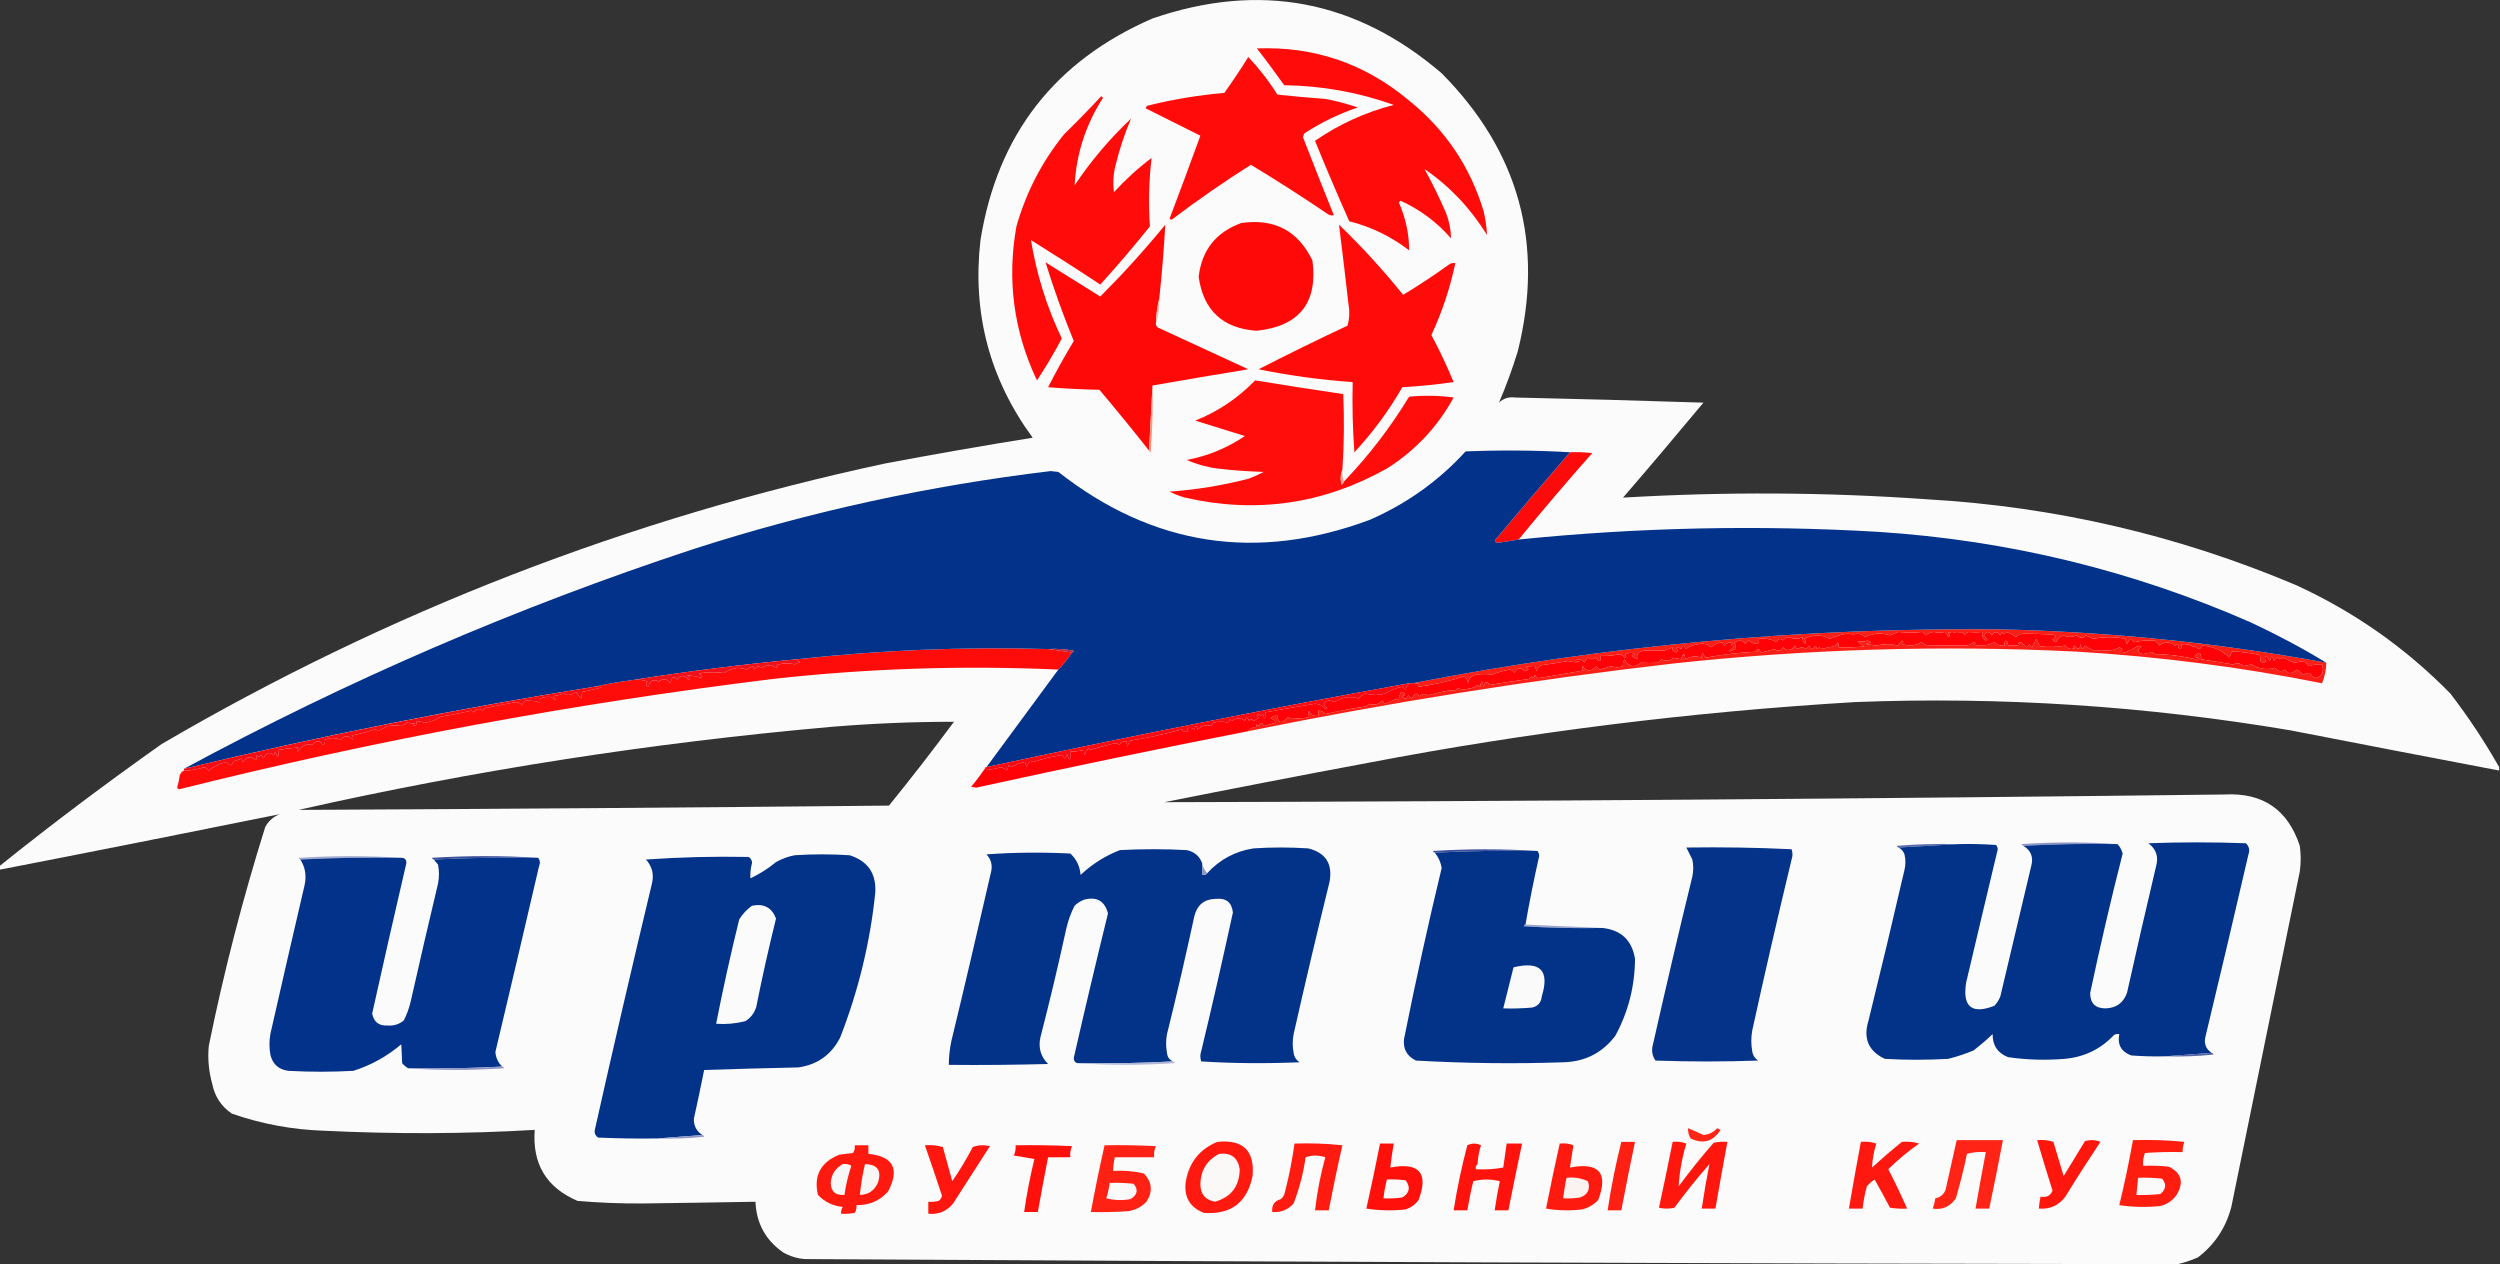 <?xml version="1.0" encoding="utf-8"?>
<!-- Generator: Adobe Illustrator 28.1.0, SVG Export Plug-In . SVG Version: 6.00 Build 0)  -->
<svg version="1.1" id="Слой_1" xmlns="http://www.w3.org/2000/svg" xmlns:xlink="http://www.w3.org/1999/xlink" x="0px" y="0px"
	 viewBox="0 0 1461 738.8" style="enable-background:new 0 0 1461 738.8;" xml:space="preserve">
<rect x="0" y="0" width="1461" height="738.8" fill="#333333" stroke="none"/>
<style type="text/css">
	.st0{opacity:0.987;fill-rule:evenodd;clip-rule:evenodd;fill:#FDFDFD;enable-background:new    ;}
	.st1{fill-rule:evenodd;clip-rule:evenodd;fill:#FF0B0A;}
	.st2{fill-rule:evenodd;clip-rule:evenodd;fill:#FF0B09;}
	.st3{fill-rule:evenodd;clip-rule:evenodd;fill:#FF0808;}
	.st4{fill-rule:evenodd;clip-rule:evenodd;fill:#FF0C0A;}
	.st5{fill-rule:evenodd;clip-rule:evenodd;fill:#FFBBAF;}
	.st6{fill-rule:evenodd;clip-rule:evenodd;fill:#FF0D0A;}
	.st7{fill-rule:evenodd;clip-rule:evenodd;fill:#FF987E;}
	.st8{fill-rule:evenodd;clip-rule:evenodd;fill:#FD0B0B;}
	.st9{fill-rule:evenodd;clip-rule:evenodd;fill:#FFA798;}
	.st10{fill-rule:evenodd;clip-rule:evenodd;fill:#FF0207;}
	.st11{opacity:0.999;fill-rule:evenodd;clip-rule:evenodd;fill:#F91F17;enable-background:new    ;}
	.st12{fill-rule:evenodd;clip-rule:evenodd;fill:#FE0C0A;}
	.st13{fill-rule:evenodd;clip-rule:evenodd;fill:#023289;}
	.st14{fill-rule:evenodd;clip-rule:evenodd;fill:#EE111A;}
	.st15{fill-rule:evenodd;clip-rule:evenodd;fill:#B52643;}
	.st16{fill-rule:evenodd;clip-rule:evenodd;fill:#F20D15;}
	.st17{fill-rule:evenodd;clip-rule:evenodd;fill:#F50B13;}
	.st18{fill-rule:evenodd;clip-rule:evenodd;fill:#8D93C4;}
	.st19{fill-rule:evenodd;clip-rule:evenodd;fill:#5C6BAC;}
	.st20{fill-rule:evenodd;clip-rule:evenodd;fill:#3F519D;}
	.st21{fill-rule:evenodd;clip-rule:evenodd;fill:#A3ABD0;}
	.st22{fill-rule:evenodd;clip-rule:evenodd;fill:#3A4F9B;}
	.st23{fill-rule:evenodd;clip-rule:evenodd;fill:#9FA9CF;}
	.st24{fill-rule:evenodd;clip-rule:evenodd;fill:#033389;}
	.st25{fill-rule:evenodd;clip-rule:evenodd;fill:#8E98C5;}
	.st26{fill-rule:evenodd;clip-rule:evenodd;fill:#053389;}
	.st27{fill-rule:evenodd;clip-rule:evenodd;fill:#FBFBFB;}
	.st28{fill-rule:evenodd;clip-rule:evenodd;fill:#023389;}
	.st29{fill-rule:evenodd;clip-rule:evenodd;fill:#FAFAFA;}
	.st30{fill-rule:evenodd;clip-rule:evenodd;fill:#5364A7;}
	.st31{fill-rule:evenodd;clip-rule:evenodd;fill:#B0B6D6;}
	.st32{fill-rule:evenodd;clip-rule:evenodd;fill:#8D95C4;}
	.st33{fill-rule:evenodd;clip-rule:evenodd;fill:#FF2517;}
	.st34{fill-rule:evenodd;clip-rule:evenodd;fill:#9197C6;}
	.st35{fill-rule:evenodd;clip-rule:evenodd;fill:#FF1D10;}
	.st36{fill-rule:evenodd;clip-rule:evenodd;fill:#FF1B10;}
	.st37{fill-rule:evenodd;clip-rule:evenodd;fill:#FF130C;}
	.st38{fill-rule:evenodd;clip-rule:evenodd;fill:#FF190F;}
	.st39{fill-rule:evenodd;clip-rule:evenodd;fill:#FF1F13;}
	.st40{fill-rule:evenodd;clip-rule:evenodd;fill:#FF2415;}
	.st41{fill-rule:evenodd;clip-rule:evenodd;fill:#FF170E;}
	.st42{fill-rule:evenodd;clip-rule:evenodd;fill:#FF180F;}
	.st43{fill-rule:evenodd;clip-rule:evenodd;fill:#FBF9F8;}
	.st44{fill-rule:evenodd;clip-rule:evenodd;fill:#FF1A10;}
	.st45{fill-rule:evenodd;clip-rule:evenodd;fill:#FF160E;}
	.st46{fill-rule:evenodd;clip-rule:evenodd;fill:#FF100B;}
	.st47{fill-rule:evenodd;clip-rule:evenodd;fill:#F8F8F7;}
	.st48{fill-rule:evenodd;clip-rule:evenodd;fill:#F8F7F6;}
	.st49{fill-rule:evenodd;clip-rule:evenodd;fill:#FBFAFA;}
	.st50{fill-rule:evenodd;clip-rule:evenodd;fill:#FF2113;}
	.st51{fill-rule:evenodd;clip-rule:evenodd;fill:#F9FAF9;}
	.st52{fill-rule:evenodd;clip-rule:evenodd;fill:#FF1A0F;}
	.st53{fill-rule:evenodd;clip-rule:evenodd;fill:#FAF3F0;}
</style>
<g>
	<path class="st0" d="M1460.5,448.3c0,0.7,0,1.3,0,2c-40.7-7.7-81.3-15.6-122-23.5c-84.8-14.3-169.6-19.8-254.5-16.5
		c-95.5,5.7-190.4,17.5-284.5,35.5c-39.7,7.4-79.4,15.1-119,23c206.4-0.5,412.9-2,619.5-4.5c22.4-1.2,37,8.8,44,30
		c0.7,5,0.7,10,0,15c-13.3,65.3-26.7,130.7-40,196c-3.2,12.2-9.7,22-19.5,29.5c-3.9,1.7-7.9,3.1-12,4c-267.3-0.4-534.7-1.4-802-3
		c-4.6-0.3-9-1.7-13-4c-10.2-7.2-15.5-17.1-16-29.5c-21.7,0.4-43.5,0.7-65.5,1c-12.9,0.1-25.7-0.4-38.5-1.5
		c-18.2-7.8-26.5-21.6-25-41.5c-41,2.4-82,2.5-123,0.5c-18.5-0.6-36.5-3.9-54-10c-6.2-4.2-10-10-11.5-17.5c-2-7.2-2.7-14.6-2-22
		c8.8-43.3,19.8-85.9,33-128c1.9-3.5,4.7-6,8.5-7.5c-54.6,11-109.3,21.9-164,32.5c0-0.7,0-1.3,0-2c30.9-24.8,62.6-48.6,95-71.5
		c132.1-77.3,273.1-131.9,423-164c28.7-5.4,57.3-10.4,86-15c-25.2-34.4-35.4-72.9-30.5-115.5c9.9-61.6,43.4-104.7,100.5-129.5
		c62.6-21.5,118.9-10.9,169,32c45.3,45.7,60.1,99.8,44.5,162.5c-3.2,10.3-6.8,20.3-11,30c2.6-2.5,5.7-3.5,9.5-3
		c36.7,0.8,73.3,1.8,110,3c-15.5,18.6-31.1,37.1-47,55.5c59.5-3.5,118.8-3.2,178,1c74.6,4.3,146.3,21,215,50
		c34.2,15.6,64.3,36.8,90.5,63.5C1442.5,419,1452,433.3,1460.5,448.3z M174.5,473.3c102.5-23.1,206.1-39.2,311-48.5c24-2,48-3,72-3
		c-12.3,16.6-25,33-38,49C404.5,471.9,289.5,472.8,174.5,473.3z"/>
</g>
<g>
	<path class="st1" d="M729.5,33.3c6.3,6.7,12,14,17,22c9.3,1,18.7,1.8,28,2.5c6.5,1.2,12.8,2.9,19,5c-11,3.7-21.3,8.7-31,15
		c-0.6,0.7-0.9,1.6-1,2.5c5.9,15.2,11.9,30.4,18,45.5c-1.4,0.3-2.7,0-4-1c-14.6-9.9-29.4-19.4-44.5-28.5
		c-15.6,9.9-30.8,20.4-45.5,31.5c-0.7,0.7-1.3,0.7-2,0c6.1-16.1,12.1-32.3,18-48.5c-10.7-5.3-21.3-10.7-32-16c0.2-0.6,0.5-1.1,1-1.5
		c14.8-3.7,29.8-6.2,45-7.5C720.4,47.4,725.1,40.4,729.5,33.3z"/>
</g>
<g>
	<path class="st1" d="M734.5,28.3c33.5-1.3,63.1,8.8,89,30.5c21.1,17,35.6,38.5,43.5,64.5c1.1,4.7,1.8,9.3,2,14
		c-9.6-15.5-21.7-28.4-36.5-38.5c4.6,8.3,8.7,16.8,12.5,25.5c1.9,4.9,2.9,9.9,3,15c-8.3-9.5-18.1-16.8-29.5-22c-0.3,0.3-0.7,0.7-1,1
		c4,9.2,6,18.5,6,28c-10.5-8.1-22.1-13.7-35-17c-6.9-15.6-13.6-31.2-20-47c14-9.7,29.4-16.7,46-21c-20.7-7.4-42-11.2-64-11.5
		C745.3,42.5,740,35.3,734.5,28.3z"/>
</g>
<g>
	<path class="st2" d="M643.5,56.3c0.5,0.1,0.9,0.4,1,1c-10,15.6-15.5,32.6-16.5,51c9.5-14.2,20.5-27.2,33-39c-3.7,8.6-6.7,17.6-9,27
		c-1.4,5.3-1.7,10.6-1,16c6.7-7.3,14-14,22-20c-1.6,13.3-1.9,26.6-1,40c-9.3,11.6-19,23-29,34c-13.4-8.9-26.9-17.5-40.5-26
		c3.2,19.8,9.2,39,18,57.5c-4.4,8.4-9.3,16.6-14.5,24.5c-13.6-28.7-17.6-58.7-12-90c5.7-20,15-38,28-54
		C629.4,71.1,636.5,63.8,643.5,56.3z"/>
</g>
<g>
	<path class="st3" d="M725.5,130.3c19.3-2.7,33.2,4.6,41.5,22c3.2,24.7-7.7,38.3-32.5,41c-19.8-1.3-31.2-11.8-34-31.5
		C702.3,146.1,710.7,135.6,725.5,130.3z"/>
</g>
<g>
	<path class="st3" d="M677.5,174.3c-1.2,4.8-1.9,9.8-2,15c0.1,1.2,0.7,2.1,2,2.5c17.3,8,34.7,16,52,24c-18.8,3.1-37.5,6.2-56,9.5
		c-0.7,12.7-1.3,25.3-2,38c-9.5-12-19.1-23.8-29-35.5c-10-0.2-20-0.7-30-1.5c4.7-9.2,9.7-18.2,15-27c-6.2-15.2-11.7-30.5-16.5-46
		c10.7,6.7,21.3,13.3,32,20c13.3-13.3,26-27.3,38-42C680.2,145.6,679,160,677.5,174.3z"/>
</g>
<g>
	<path class="st4" d="M782.5,131.3c13.4,12.9,25.9,26.6,37.5,41c9.1-5.5,17.9-11.3,26.5-17.5c1.3-1,2.6-1.3,4-1
		c-3.1,14.5-7.7,28.5-14,42c4.8,8.9,9.1,18.1,13,27.5c-9.9,1.4-19.9,2.4-30,3c-7.9,13.8-17.2,26.4-28,38c-1-13.7-1.3-27.3-1-41
		c-18.5-1.3-36.9-3.8-55-7.5c17.2-8.8,34.5-17.3,52-25.5c1.2-4.3,1.3-8.6,0.5-13C786.3,162,784.4,146.6,782.5,131.3z"/>
</g>
<g>
	<path class="st5" d="M677.5,174.3c0.2,5.2-0.5,10.2-2,15C675.6,184.1,676.3,179.1,677.5,174.3z"/>
</g>
<g>
	<path class="st6" d="M784.5,274.3c-1.1,2.8-1.3,5.8-0.5,9c0.7-0.5,1.2-1.2,1.5-2c14.5-15.1,27.1-31.6,38-49.5
		c8.7-0.8,17.4-0.7,26,0.5c-9.4,17.2-22.4,31-39,41.5c-37.1,20.8-76.4,26.5-118,17c-3.1-0.9-6.1-2-9-3.5c15.6-1.1,30.9-3.6,46-7.5
		c3.1-1.1,6.1-2.5,9-4c-9-0.3-18-0.9-27-2c-6.3-0.8-12.3-2.5-18-5c12.3-2.3,23.7-7,34-14c-9.7-3-19.3-6-29-9
		c13.4-5.3,25-13.2,35-23.5c17.2,2.8,34.3,5.5,51.5,8C785.6,245,785.5,259.7,784.5,274.3z"/>
</g>
<g>
	<path class="st7" d="M673.5,225.3c0.3,13,0,26-1,39c-0.6-0.1-0.9-0.5-1-1C672.2,250.6,672.8,238,673.5,225.3z"/>
</g>
<g>
	<path class="st8" d="M917.5,264.3c4.3-0.2,8.7,0,13,0.5c-14.7,16.6-29,33.4-43,50.5c-4.1,0.7-8.3,1.4-12.5,2c-1.3-0.4-1.6-1-1-2
		C888.4,298.1,902.9,281.1,917.5,264.3z"/>
</g>
<g>
	<path class="st9" d="M784.5,274.3c-0.3,2.6,0,4.9,1,7c-0.3,0.8-0.8,1.5-1.5,2C783.2,280.1,783.4,277.1,784.5,274.3z"/>
</g>
<g>
	<path class="st10" d="M729.5,427.3c-53.1,10.4-106.1,21.4-159,33c-1-0.2-2-0.3-3-0.5c2.9-3.4,5.5-6.9,8-10.5c3.1,0.6,6.2,0.2,9.5-1
		c1.3,0.5,2.5,1.1,3.5,2c0.2-0.9,0.5-1.9,1-3c0.6,0.2,1.1,0.5,1.5,1c2.5-1.4,5.2-2.4,8-3c0.3,1,0.7,2,1,3c0.7-2.5,2.1-3.5,4-3
		c5.6-1.9,11.1-3.3,16.5-4c0.7,0.5,1.2,1.2,1.5,2c1.2-1,1.7-2,1.5-3c1.5,5.2,2.2,4.8,2-1c2.7-0.1,5.4-0.4,8-1c-0.1,1.1,0,2.1,0.5,3
		c0.3-1.5,1-2.9,2-4c0.3,0.3,0.7,0.7,1,1c4.9-1.5,9.9-2.9,15-4c0.8,0.1,1.4,0.5,2,1c1.1-1.5,2.6-2.2,4.5-2c-0.1,1.1,0,2.1,0.5,3
		c0.3-1.3,0.8-2.4,1.5-3.5c9.9-1.5,19.9-3.7,30-6.5c1.4,1.7,2.8,1.9,4,0.5c-0.3-0.3-0.7-0.7-1-1c1.6-0.7,3.1-0.6,4.5,0.5
		c0.7-2.7,1.3-2.7,2,0c2.4-2.3,5-3,8-2c0.3-0.7,0.7-1.3,1-2c3-0.7,5.9-0.7,8.5,0c0.7-0.5,1.2-1.2,1.5-2c0.3,0.3,0.7,0.7,1,1
		c2.7-1.9,5.2-1.9,7.5,0c0.3-0.7,0.7-1.3,1-2c0.7,0.5,1.2,1.2,1.5,2c0.7-1.1,1.6-1.1,2.5,0c1.2-0.4,2.2-1.1,3-2c-1-0.9-1-1.6,0-2
		c0.9,1.1,1.8,1.1,2.5,0c1,3.7,1.5,3.4,1.5-1c9.3-1.7,19-3.4,29-5c2.5,0.1,4.5,1.1,6,3c0.3-0.2,0.7-0.3,1-0.5
		c-2.7-2.3-2.2-3.8,1.5-4.5c1,0.3,2,0.7,3,1c4.5-3,9.2-3.7,14-2c1-1.4,2.3-2.4,4-3c3.9,1.1,7.7,1.1,11.5,0c3.1-1.9,6.4-3.3,10-4
		c0.7,0.7,1.3,1.3,2,2c0.1-1.3,0.7-2.6,2-4c0.7,0,1.3,0,2,0c1.4-0.2,2.7,0,4,0.5c-1.2,0.7-1.2,1.2,0,1.5c8.7-1.2,17.3-3.2,26-6
		c1.5,0.9,2.3,2.2,2.5,4c0.3-2.8,1.8-4.4,4.5-5c3.1-0.5,6.2-0.5,9.5,0c3.3-1.4,6.8-2.4,10.5-3c1.1,0.3,2,1,2.5,2
		c1.8-3.2,3.8-3.5,6-1c2.7-0.9,2.9-1.7,0.5-2.5c2-0.5,4-0.7,6-0.5c-0.1,1.1,0,2.1,0.5,3c0.3-1.6,1.2-2.7,2.5-3.5
		c5.5-0.7,10.8-1.6,16-2.5c2.3,0.7,4.7,0.8,7,0.5c-3.4-0.6-3.6-1.1-0.5-1.5c1.3,0.3,2.3,0.9,3,2c0.4-1.2,1.1-2.2,2-3
		c1.5,1.2,3,1.2,4.5,0c2.2,2.9,3.2,2.6,3-1c3.7,0.2,7.4-0.2,11-1c1.2,0.4,2.2,1.1,3,2c1.2-0.3,1.2-0.8,0-1.5c2-1.5,4-1.7,6-0.5
		c-0.7,0.3-1.3,0.7-2,1c1.1,0.8,2.3,1.4,3.5,2c-0.9-2.7,0.3-4.4,3.5-5c4.3-0.3,8.3-0.3,12,0c1.7-0.7,3.3-1.3,5-2
		c-0.5,1.3,0.2,2.3,2,3c1.2-0.8,1.2-1.6,0-2.5c1-0.5,2-0.3,3,0.5c1-2.5,1.9-2.5,2.5,0c2.5-1.7,5.3-2.7,8.5-3c2.3-0.5,4.4,0.2,6.5,2
		c1.7-1.5,3.7-2.5,6-3c0.7,0.7,1.3,1.3,2,2c1.1-1.7,2.6-2.2,4.5-1.5c-1.1,1-0.8,1.7,1,2c-3.9,3.3-3.8,3.8,0.5,1.5
		c0.7-1.3,0.5-2.5-0.5-3.5c2.5-2,4.6-1.9,6.5,0.5c0.4-0.9,1-1.6,2-2c1.6,1.4,3.4,2,5.5,2c0-1,0-2,0-3c3.9-0.5,7.6,0.2,11,2
		c0-0.9,0.5-1.6,1.5-2c0.8,0.1,1.4,0.5,2,1c0.8-1.1,2-1.8,3.5-2c2.7,1.3,5.3,1.3,8,0c-0.2,1.6,0.3,2.9,1.5,4c0.5-1,0.3-2-0.5-3
		c5.1-2.5,10.1-2.5,15,0c3.3-1.6,6.8-2.6,10.5-3c1.6,0.5,3.5,0.5,5.5,0c1.8,0.1,3.3,0.8,4.5,2c4.6-2.3,9.4-2.7,14.5-1
		c1.7-0.7,3.3-1.3,5-2c4.4,0.5,9.1,0.5,14,0c0.7,0.7,1.3,1.3,2,2c1.3-1.1,2.8-1.8,4.5-2c2.3,0.6,4.4,0.6,6.5,0c0.8,1,1.7,2,2.5,3
		c0.6-0.9,0.4-1.8-0.5-2.5c0.8-0.2,1.7-0.3,2.5-0.5c1.9,0.9,3.7,0.9,5.5,0c0.7,0.5,1.2,1.2,1.5,2c0.7-0.9,1.5-1.5,2.5-2
		c2.5,0.3,5.2,0.3,8,0c-0.4,2.2,0.3,3.8,2,5c0.3-0.2,0.7-0.3,1-0.5c-2.1-1.9-2.1-3.4,0-4.5c1.2,0.3,2,1,2.5,2c1.6-2.5,3.2-2.5,5,0
		c0.3-0.7,0.7-1.3,1-2c0.7,1.3,1.3,1.3,2,0c2.3,0.5,4.3,1.5,6,3c1.3-1.1,2.8-1.7,4.5-2c5.2,0,10.5,0.2,16,0.5c3.4,0.2,3.8,1.2,1,3
		c0.5,0.7,1.2,1.2,2,1.5c0.9-2.1,2.4-3.4,4.5-4c2.5,1.2,5,1.2,7.5,0c2.2,1.8,4,1.8,5.5,0c1.4,0.8,2.9,1.4,4.5,2
		c6.2-1.2,12.3-1.2,18.5,0c0.3,1,0.7,2,1,3c0.8-1.2,1.4-2.2,2-3c0.9,0.4,1.6,1.1,2,2c4.1-0.9,8.1-1.2,12-1c1.3,0.7,2.3,1.7,3,3
		c2.9-2.5,5.9-2.5,9,0c0.4-0.5,0.9-0.8,1.5-1c0.5,1.1,0.8,2.1,1,3c1.8-0.5,2.1-1.4,1-2.5c2.8-0.8,5.3-0.3,7.5,1.5
		c0.3-0.3,0.7-0.7,1-1c1.5,2.5,2.8,2.5,4,0c6.2,0.4,11.5,2.7,16,7c0.3-1.3,0.8-2.4,1.5-3.5c5.1,0,10.4,0.7,16,2
		c0.5,1,0.7,2.2,0.5,3.5c1.2,1.2,2.3,1.2,3.5,0c-1.1-1.1-1.1-2.1,0-3c0.7,1,1.3,2,2,3c0.5-1.1,0.8-2.1,1-3c0.8,0.9,1.2,1.9,1.5,3
		c0.4-0.9,1.1-1.6,2-2c1.2,0.9,2.2,0.9,3,0c2.3,1,4.7,2,7,3c1.7-0.3,3.3-0.7,5-1c1.3,0.7,2.3,1.7,3,3c2.8-0.8,5.4-1.2,8-1
		c1.4,4,0.2,6.6-3.5,8c-1.6-0.5-2.8-1.5-3.5-3c-1.2,0-2.6,0.3-4,1c-1.2-1-2.3-2-3.5-3c-3.2,2.7-5.5,2.7-7,0c-2.3,1.5-4.3,1.2-6-1
		c-4.8,1.3-9.3,0.7-13.5-2c-1.7,0.3-3.3,0.6-5,1c-1.5-1.7-3.5-2.1-6-1c-6.5-1-12.6-2-18.5-3c-0.2-4.4-1.5-4.9-4-1.5c1,0.3,2,0.7,3,1
		c-0.7,0.2-1.3,0.3-2,0.5c-7-1.6-13.8-2.6-20.5-3c-1.6,0.6-3.3,0.3-5-1c-1.8,0.1-3.7,0.4-5.5,1c-3.4-0.9-3.7-2.4-1-4.5
		c-0.5-0.2-1-0.3-1.5-0.5c-2.7,1.4-5.3,2.8-8,4c-1.2-0.2-2.3-0.3-3.5-0.5c2.5-0.7,2.5-1.5,0-2.5c-1.9,1.2-4.1,1.8-6.5,2
		c-2.5-0.5-4.9-0.5-7,0c-2.4-0.5-4.5-1.5-6.5-3c-1.4,2.6-2.2,2.2-2.5-1c-0.6,3.3-1.7,3.7-3.5,1c-1.2,0.3-1.2,0.8,0,1.5
		c-2.2,0.9-4.1,0.4-5.5-1.5c-4.6,0.8-9.4,1-14.5,0.5c-1-1.4-1.8-2.9-2.5-4.5c-0.7,1.7-1.6,3.4-2.5,5c-0.7-0.5-1.2-1.2-1.5-2
		c-0.3,0.8-0.8,1.5-1.5,2c-1.2-1-2.3-2-3.5-3c-1.7,0.1-1.9,0.6-0.5,1.5c-2.7,0.7-5.3,0.7-8,0c1.2-0.9,1-1.7-0.5-2.5
		c-0.5,0.9-0.7,1.9-0.5,3c-2.3,0.3-4.3-0.4-6-2c-3.8,2-7.8,2.5-12,1.5c1.2-0.7,1.2-1.2,0-1.5c-1.9,1.5-4,2.2-6.5,2
		c-6.3-0.1-12.6-0.1-19,0c-2-0.1-3.7-0.8-5-2c-3.6,2.1-7.5,2.5-11.5,1c1-0.9,1-1.6,0-2c-0.8,1-1.7,2-2.5,3c-3.9-1.1-8.1-1.1-12.5,0
		c-2-0.3-4-0.7-6-1c0.9-0.2,1.9-0.5,3-1c-0.7-0.3-1.3-0.7-2-1c-1.9,0.7-3.9,0.8-6,0.5c1.3,1,2.7,2,4,3c-5,0.5-10,0.6-15,0.5
		c0.2-1.1,0-2.1-0.5-3c-0.5,1.2-1.3,2-2.5,2.5c-2.4,0.3-4.7,0.8-7,1.5c-0.9-1.1-1.8-1.1-2.5,0c-0.3-0.7-0.7-1.3-1-2
		c-0.4,0.9-1.1,1.6-2,2c-1-0.4-1.5-1.1-1.5-2c-0.7,0.7-1.3,1.3-2,2c-1.7-1.3-3.3-1.3-5,0c-0.7-0.5-1.2-1.2-1.5-2c-2.2,3-4.5,3.4-7,1
		c-1.3,2.2-3,2.5-5,1c-2.5,0.7-5,1.4-7.5,2c-0.7-0.7-1.3-1.3-2-2c-1.2,0.3-1.2,0.8,0,1.5c-10.1,0.4-20.3,1.6-30.5,3.5
		c-0.9-0.8-1.6-1.8-2-3c-0.5,0.9-0.6,1.9-0.5,3c-3.5-1.1-6.6-0.8-9.5,1c-0.6-3.9-1.4-3.9-2.5,0c-1.5-0.2-3-0.6-4.5-1
		c-2.2,2-4.5,2.3-7,1c-0.7,0.7-1.3,1.3-2,2c-3.2,0.2-6.6,0.2-10,0c-4.1,3.2-7.3,2.5-9.5-2c-0.9,1.2-1.3,2.5-1,4
		c-2.4,0.9-4.7,0.9-7,0c-2.1,0.7-4.3,1.4-6.5,2c-0.9-0.4-1.6-1.1-2-2c-3.1,3.4-5.7,3.4-8,0c-0.6,0.9-0.5,1.8,0.5,2.5
		c-8.8,1.6-17.6,3.1-26.5,4.5c-0.9-0.4-1.6-1.1-2-2c-0.3,1.8-1,2.1-2,1c-0.5,0.5-1,1-1.5,1.5c-8,1.1-15.7,2.2-23,3.5
		c-1.5-2.4-2.6-2.1-3.5,1c-0.7-4-1.3-4-2,0c-0.4-0.5-0.9-0.8-1.5-1c-1.3,1.1-2.8,1.8-4.5,2c-2.4,0.7-4.8,0.7-7,0
		c-1.3,1.4-2.7,1.7-4,1c-4.5,0.8-9,1.8-13.5,3c-2.2-1.1-3.9-0.8-5,1c-1.1-2.9-2.6-2.5-4.5,1c-0.7-0.7-1.3-1.3-2-2
		c-0.8,2.5-2,2.7-3.5,0.5c2.4-0.8,2.2-1.6-0.5-2.5c-1.1,1.6-1.6,3.2-1.5,5c-0.6-0.2-1.1-0.5-1.5-1c-2.2,1.3-4.5,2.3-7,3
		c-0.3-0.7-0.7-1.3-1-2c-2.3,2.4-5,3.1-8,2c-0.5,0.5-1,1-1.5,1.5c-8.1,1.2-16.1,2.7-24,4.5c-1-1.4-2.4-2-4-2c0,1,0,2,0,3
		c-2.7,0.5-4.6-0.5-5.5-3c-0.5,1.3-0.7,2.6-0.5,4c-4.1,0.7-8.1,0.7-12,0c-3.5,3.9-5.5,3.5-6-1c-1.6-0.2-2.9,0.3-4,1.5
		c1.4,0.4,2.4,1.2,3,2.5c-2.3,0.8-4.6,1.4-7,2c-1-2.5-1.9-2.5-2.5,0c-1.8-1.3-2.3-1.2-1.5,0.5C732.3,424.9,730.6,425.7,729.5,427.3z
		"/>
</g>
<g>
	<path class="st11" d="M1359.5,387.3c-0.1,4.2-0.9,8.2-2.5,12c-47.4-9.5-95.2-15.6-143.5-18.5c-78.9-3.9-157.5-1.5-236,7
		c-83.3,9.6-165.9,22.8-248,39.5c1.1-1.6,2.8-2.5,5-2.5c-0.8-1.7-0.3-1.8,1.5-0.5c0.6-2.5,1.5-2.5,2.5,0c2.4-0.6,4.7-1.2,7-2
		c-0.6-1.3-1.6-2.1-3-2.5c1.1-1.2,2.4-1.7,4-1.5c0.5,4.5,2.5,4.9,6,1c3.9,0.7,7.9,0.7,12,0c-0.2-1.4,0-2.7,0.5-4
		c0.9,2.5,2.8,3.5,5.5,3c0-1,0-2,0-3c1.6,0,3,0.6,4,2c7.9-1.8,15.9-3.3,24-4.5c0.5-0.5,1-1,1.5-1.5c3,1.1,5.7,0.4,8-2
		c0.3,0.7,0.7,1.3,1,2c2.5-0.7,4.8-1.7,7-3c0.4,0.5,0.9,0.8,1.5,1c-0.1-1.8,0.4-3.4,1.5-5c2.7,0.9,2.9,1.7,0.5,2.5
		c1.5,2.2,2.7,2,3.5-0.5c0.7,0.7,1.3,1.3,2,2c1.9-3.5,3.4-3.9,4.5-1c1.1-1.8,2.8-2.1,5-1c4.5-1.2,9-2.2,13.5-3c1.3,0.7,2.7,0.4,4-1
		c2.2,0.7,4.6,0.7,7,0c1.7-0.2,3.2-0.9,4.5-2c0.6,0.2,1.1,0.5,1.5,1c0.7-4,1.3-4,2,0c0.9-3.1,2-3.4,3.5-1c7.3-1.3,15-2.4,23-3.5
		c0.5-0.5,1-1,1.5-1.5c1,1.1,1.7,0.8,2-1c0.4,0.9,1.1,1.6,2,2c8.9-1.4,17.7-2.9,26.5-4.5c-1-0.7-1.1-1.6-0.5-2.5
		c2.3,3.4,4.9,3.4,8,0c0.4,0.9,1.1,1.6,2,2c2.2-0.6,4.4-1.3,6.5-2c2.3,0.9,4.6,0.9,7,0c-0.3-1.5,0.1-2.8,1-4c2.2,4.5,5.4,5.2,9.5,2
		c3.4,0.2,6.8,0.2,10,0c0.7-0.7,1.3-1.3,2-2c2.5,1.3,4.8,1,7-1c1.5,0.4,3,0.8,4.5,1c1.1-3.9,1.9-3.9,2.5,0c2.9-1.8,6-2.1,9.5-1
		c-0.1-1.1,0-2.1,0.5-3c0.4,1.2,1.1,2.2,2,3c10.2-1.9,20.4-3.1,30.5-3.5c-1.2-0.7-1.2-1.2,0-1.5c0.7,0.7,1.3,1.3,2,2
		c2.5-0.6,5-1.3,7.5-2c2,1.5,3.7,1.2,5-1c2.5,2.4,4.8,2,7-1c0.3,0.8,0.8,1.5,1.5,2c1.7-1.3,3.3-1.3,5,0c0.7-0.7,1.3-1.3,2-2
		c0,0.9,0.5,1.6,1.5,2c0.9-0.4,1.6-1.1,2-2c0.3,0.7,0.7,1.3,1,2c0.7-1.1,1.6-1.1,2.5,0c2.3-0.7,4.6-1.2,7-1.5c1.2-0.5,2-1.3,2.5-2.5
		c0.5,0.9,0.7,1.9,0.5,3c5,0.1,10,0,15-0.5c-1.3-1-2.7-2-4-3c2.1,0.3,4.1,0.2,6-0.5c0.7,0.3,1.3,0.7,2,1c-1.1,0.5-2.1,0.8-3,1
		c2,0.3,4,0.7,6,1c4.4-1.1,8.6-1.1,12.5,0c0.8-1,1.7-2,2.5-3c1,0.4,1,1.1,0,2c4,1.5,7.9,1.1,11.5-1c1.3,1.2,3,1.9,5,2
		c6.4-0.1,12.7-0.1,19,0c2.5,0.2,4.6-0.5,6.5-2c1.2,0.3,1.2,0.8,0,1.5c4.2,1,8.2,0.5,12-1.5c1.7,1.6,3.7,2.3,6,2
		c-0.2-1.1,0-2.1,0.5-3c1.5,0.8,1.7,1.6,0.5,2.5c2.7,0.7,5.3,0.7,8,0c-1.4-0.9-1.2-1.4,0.5-1.5c1.2,1,2.3,2,3.5,3
		c0.7-0.5,1.2-1.2,1.5-2c0.3,0.8,0.8,1.5,1.5,2c0.9-1.6,1.8-3.3,2.5-5c0.7,1.6,1.5,3.1,2.5,4.5c5.1,0.5,9.9,0.3,14.5-0.5
		c1.4,1.9,3.2,2.4,5.5,1.5c-1.2-0.7-1.2-1.2,0-1.5c1.8,2.7,2.9,2.3,3.5-1c0.3,3.2,1.1,3.6,2.5,1c2,1.5,4.1,2.5,6.5,3
		c2.1-0.5,4.5-0.5,7,0c2.4-0.2,4.6-0.8,6.5-2c2.5,1,2.5,1.8,0,2.5c1.2,0.2,2.3,0.3,3.5,0.5c2.7-1.2,5.3-2.6,8-4
		c0.5,0.2,1,0.3,1.5,0.5c-2.7,2.1-2.4,3.6,1,4.5c1.8-0.6,3.7-0.9,5.5-1c1.7,1.3,3.4,1.6,5,1c6.7,0.4,13.5,1.4,20.5,3
		c0.7-0.2,1.3-0.3,2-0.5c-1-0.3-2-0.7-3-1c2.5-3.4,3.8-2.9,4,1.5c5.9,1,12,2,18.5,3c2.5-1.1,4.5-0.7,6,1c1.7-0.4,3.3-0.7,5-1
		c4.2,2.7,8.7,3.3,13.5,2c1.7,2.2,3.7,2.5,6,1c1.5,2.7,3.8,2.7,7,0c1.2,1,2.3,2,3.5,3c1.4-0.7,2.8-1,4-1c0.8,1.5,1.9,2.5,3.5,3
		c3.8-1.4,4.9-4,3.5-8c-2.6-0.2-5.2,0.2-8,1c-0.7-1.3-1.7-2.3-3-3c-1.7,0.3-3.3,0.7-5,1c-2.3-1-4.7-2-7-3c-0.8,0.9-1.8,0.9-3,0
		c-0.9,0.4-1.6,1.1-2,2c-0.2-1.1-0.8-2.1-1.5-3c-0.2,0.9-0.5,1.9-1,3c-0.7-1-1.3-2-2-3c-1.1,0.9-1.1,1.9,0,3c-1.2,1.2-2.3,1.2-3.5,0
		c0.2-1.3,0-2.5-0.5-3.5c-5.6-1.3-10.9-2-16-2c-0.7,1.1-1.2,2.2-1.5,3.5c-4.5-4.3-9.8-6.6-16-7c-1.2,2.5-2.5,2.5-4,0
		c-0.3,0.3-0.7,0.7-1,1c-2.2-1.8-4.7-2.3-7.5-1.5c1.1,1.1,0.8,2-1,2.5c-0.2-0.9-0.5-1.9-1-3c-0.6,0.2-1.1,0.5-1.5,1
		c-3.1-2.5-6.1-2.5-9,0c-0.7-1.3-1.7-2.3-3-3c-3.9-0.2-7.9,0.1-12,1c-0.4-0.9-1.1-1.6-2-2c-0.6,0.8-1.2,1.8-2,3c-0.3-1-0.7-2-1-3
		c-6.2-1.2-12.3-1.2-18.5,0c-1.6-0.6-3.1-1.2-4.5-2c-1.5,1.8-3.3,1.8-5.5,0c-2.5,1.2-5,1.2-7.5,0c-2.1,0.6-3.6,1.9-4.5,4
		c-0.8-0.3-1.5-0.8-2-1.5c2.8-1.8,2.4-2.8-1-3c-5.5-0.3-10.8-0.5-16-0.5c-1.7,0.3-3.2,0.9-4.5,2c-1.7-1.5-3.7-2.5-6-3
		c-0.7,1.3-1.3,1.3-2,0c-0.3,0.7-0.7,1.3-1,2c-1.8-2.5-3.4-2.5-5,0c-0.5-1-1.3-1.7-2.5-2c-2.1,1.1-2.1,2.6,0,4.5
		c-0.3,0.2-0.7,0.3-1,0.5c-1.7-1.2-2.4-2.8-2-5c-2.8,0.3-5.5,0.3-8,0c-1,0.5-1.8,1.1-2.5,2c-0.3-0.8-0.8-1.5-1.5-2
		c-1.8,0.9-3.6,0.9-5.5,0c-0.8,0.2-1.7,0.3-2.5,0.5c0.9,0.7,1.1,1.6,0.5,2.5c-0.8-1-1.7-2-2.5-3c-2.1,0.6-4.2,0.6-6.5,0
		c-1.7,0.2-3.2,0.9-4.5,2c-0.7-0.7-1.3-1.3-2-2c-4.9,0.5-9.6,0.5-14,0c-1.7,0.7-3.3,1.3-5,2c-5.1-1.7-9.9-1.3-14.5,1
		c-1.2-1.2-2.7-1.9-4.5-2c-2,0.5-3.9,0.5-5.5,0c-3.7,0.4-7.2,1.4-10.5,3c-4.9-2.5-9.9-2.5-15,0c0.8,1,1,2,0.5,3
		c-1.2-1.1-1.7-2.4-1.5-4c-2.7,1.3-5.3,1.3-8,0c-1.5,0.2-2.7,0.9-3.5,2c-0.6-0.5-1.2-0.9-2-1c-1,0.4-1.5,1.1-1.5,2
		c-3.4-1.8-7.1-2.5-11-2c0,1,0,2,0,3c-2.1,0-3.9-0.6-5.5-2c-1,0.4-1.6,1.1-2,2c-1.9-2.4-4-2.5-6.5-0.5c1,1,1.2,2.2,0.5,3.5
		c-4.3,2.3-4.4,1.8-0.5-1.5c-1.8-0.3-2.1-1-1-2c-1.9-0.7-3.4-0.2-4.5,1.5c-0.7-0.7-1.3-1.3-2-2c-2.3,0.5-4.3,1.5-6,3
		c-2.1-1.8-4.2-2.5-6.5-2c-3.2,0.3-6,1.3-8.5,3c-0.6-2.5-1.5-2.5-2.5,0c-1-0.8-2-1-3-0.5c1.2,0.9,1.2,1.7,0,2.5
		c-1.8-0.7-2.5-1.7-2-3c-1.7,0.7-3.3,1.3-5,2c-3.7-0.3-7.7-0.3-12,0c-3.2,0.6-4.4,2.3-3.5,5c-1.2-0.6-2.4-1.2-3.5-2
		c0.7-0.3,1.3-0.7,2-1c-2-1.2-4-1-6,0.5c1.2,0.7,1.2,1.2,0,1.5c-0.8-0.9-1.8-1.6-3-2c-3.6,0.8-7.3,1.2-11,1c0.2,3.6-0.8,3.9-3,1
		c-1.5,1.2-3,1.2-4.5,0c-0.9,0.8-1.6,1.8-2,3c-0.7-1.1-1.7-1.7-3-2c-3.1,0.4-2.9,0.9,0.5,1.5c-2.3,0.3-4.7,0.2-7-0.5
		c-5.2,0.9-10.5,1.8-16,2.5c-1.3,0.8-2.2,1.9-2.5,3.5c-0.5-0.9-0.6-1.9-0.5-3c-2-0.2-4,0-6,0.5c2.4,0.8,2.2,1.6-0.5,2.5
		c-2.2-2.5-4.2-2.2-6,1c-0.5-1-1.4-1.7-2.5-2c-3.7,0.6-7.2,1.6-10.5,3c-3.3-0.5-6.4-0.5-9.5,0c-2.7,0.6-4.2,2.2-4.5,5
		c-0.2-1.8-1-3.1-2.5-4c-8.7,2.8-17.3,4.8-26,6c-1.2-0.3-1.2-0.8,0-1.5c-1.3-0.5-2.6-0.7-4-0.5c113.1-22.1,227.5-32.6,343-31.5
		C1232.7,369.2,1296.4,375.7,1359.5,387.3z"/>
</g>
<g>
	<path class="st12" d="M612.5,379.3c4.7,0.7,9.3,1.3,14,2c-2.3,3.6-5,7-8,10c-55.8-2.5-111.5-0.7-167,5.5
		c-117,14.4-232.7,35.9-347,64.5c-0.3-0.3-0.7-0.7-1-1c0.7-2.3,1.2-4.6,1.5-7c0.4-1.4,1.2-2.4,2.5-3c4.1,0,8.1-0.7,12-2
		c1,0.5,1.8,1.1,2.5,2c3.1-2.5,6.6-4.2,10.5-5c1.6,2.6,2.9,2.5,4-0.5c1.6-0.3,3.1-0.8,4.5-1.5c0.3,0.7,0.7,1.3,1,2
		c2.2-3.3,4.7-3.7,7.5-1c0.4-0.8,0.6-1.8,0.5-3c0.7,1.1,1.6,1.1,2.5,0c0.7,0.5,1.2,1.2,1.5,2c1.5-3.5,3.5-4.1,6-2
		c0.3-0.7,0.7-1.3,1-2c0.2,1.1,0.7,2.1,1.5,3c0.4-1.1,0.4-2.4,0-4c4-0.7,8-1.2,12-1.5c-1,0.7-1.1,1.6-0.5,2.5c2.1-3.5,4.9-4.8,8.5-4
		c1.4-1.7,2.9-2.4,4.5-2c1.8,2.8,2.8,2.4,3-1c3-1.3,6-1.3,9,0c2.3-2.7,4.7-2.7,7,0c0.6-0.9,0.5-1.8-0.5-2.5c4.3-0.8,8.8-2,13.5-3.5
		c0.8,0.1,1.4,0.5,2,1c1.9-1.2,3.9-2.2,6-3c2.6-0.4,5.2-0.4,8,0c1-0.7,2-1.3,3-2c1.3,0.3,2.8,0.5,4.5,0.5c-1.2,0.7-1.2,1.2,0,1.5
		c0.9-0.8,1.2-1.8,1-3c2.1,0.5,3.9,0.8,5.5,1c2.8-0.5,5.7-1.6,8.5-3.5c6.1-1,12.1-2.1,18-3.5c0.6,0.2,1.1,0.5,1.5,1
		c1.3-2.2,3-2.5,5-1c0.5-0.5,1-1,1.5-1.5c6-1.2,12-2.4,18-3.5c1.5,0,2.7,0.7,3.5,2c0.4-1.4,1.2-2.4,2.5-3c1.8,0.3,3.8,0.4,6,0.5
		c1.6,1.8,2.3,1.3,2-1.5c2.3-0.9,4.4-1.2,6.5-1c3.2,2.6,3.7,2.5,1.5-0.5c2.1-0.3,4.1-0.8,6-1.5c2.3,1.4,4.6,1,7-1
		c1,1.5,2.1,2.8,3.5,4c-0.3-1.5-0.1-2.8,0.5-4c4-0.9,7.6-1.7,11-2.5c-1.3-0.5-2.6-0.7-4-0.5c7.5-1.7,15.1-3,23-4c2.7-0.3,5.4,0,8,1
		c-1.4,1.2-1.2,2.2,0.5,3c0.8-3.6,2.8-4.6,6-3c2.4-2,4.7-1.7,7,1c0.4-3.8,1.7-4.5,4-2c0.3-0.8,0.8-1.5,1.5-2c1.9-0.6,3.5,0.1,5,2
		c0.8-0.9,0.5-1.7-1-2.5c3.2,0,6.1,0.5,8.5,1.5c0.5-1.2,0-2.1-1.5-2.5c0.5-0.2,1-0.3,1.5-0.5c4.2-0.6,8.6-0.6,13,0
		c2.4-1.5,5.1-2.5,8-3c1.6,0,3.2,0.3,5,1c1.3-0.7,2.7-1.3,4-2c0.3,0.7,0.7,1.3,1,2c1-2.1,2.3-2.4,4-1c3-2,5.8-2,8.5,0
		c1.2-0.3,1.2-0.8,0-1.5c3.7-1.3,7.3-1.5,11-0.5c1-0.5,2-1,3-1.5c-0.9-0.3-1.6-0.8-2-1.5C514.3,379.9,563.3,377.9,612.5,379.3z"/>
</g>
<g>
	<path class="st13" d="M917.5,264.3c-14.6,16.8-29.1,33.8-43.5,51c-0.6,1-0.3,1.6,1,2c4.2-0.6,8.4-1.3,12.5-2
		c69.9-7.1,139.9-8.6,210-4.5c75.8,4.9,148.5,22.5,218,53c15.2,7.1,29.9,14.9,44,23.5c-63.1-11.6-126.8-18.1-191-19.5
		c-115.5-1.1-229.9,9.4-343,31.5c-0.7,0-1.3,0-2,0c-82.6,14.9-165,31.3-247,49c14-19,28-38,42-57c3-3,5.7-6.4,8-10
		c0.5-0.1,0.9-0.4,1-1c-5-1-10-1.3-15-1c-49.2-1.4-98.2,0.6-147,6c-31.9,3-63.6,7-95,12c-7.9,1-15.5,2.3-23,4
		c-80.7,12.9-160.7,28.9-240,48c95.4-51.6,194.7-94.5,298-128.5c68-21.9,137.5-37,208.5-45.5c1.5,0.2,3,0.3,4.5,0.5
		c55.2,43.3,115.9,52.6,182,28c21.5-9.4,40.2-22.7,56-40C877,263,897.3,263.1,917.5,264.3z"/>
</g>
<g>
	<path class="st14" d="M465.5,385.3c0.4,0.7,1.1,1.2,2,1.5c-1,0.5-2,1-3,1.5c-3.7-1-7.3-0.8-11,0.5c1.2,0.7,1.2,1.2,0,1.5
		c-2.7-2-5.5-2-8.5,0c-1.7-1.4-3-1.1-4,1c-0.3-0.7-0.7-1.3-1-2c-1.3,0.7-2.7,1.3-4,2c-1.8-0.7-3.4-1-5-1c-2.9,0.5-5.6,1.5-8,3
		c-4.4-0.6-8.8-0.6-13,0c-0.5,0.2-1,0.3-1.5,0.5c1.5,0.4,2,1.3,1.5,2.5c-2.4-1-5.3-1.5-8.5-1.5c1.5,0.8,1.8,1.6,1,2.5
		c-1.5-1.9-3.1-2.6-5-2c-0.7,0.5-1.2,1.2-1.5,2c-2.3-2.5-3.6-1.8-4,2c-2.3-2.7-4.6-3-7-1c-3.2-1.6-5.2-0.6-6,3
		c-1.7-0.8-1.9-1.8-0.5-3c-2.6-1-5.3-1.3-8-1C401.9,392.3,433.6,388.3,465.5,385.3z"/>
</g>
<g>
	<path class="st15" d="M612.5,379.3c5-0.3,10,0,15,1c-0.1,0.6-0.5,0.9-1,1C621.8,380.6,617.2,380,612.5,379.3z"/>
</g>
<g>
	<path class="st16" d="M347.5,401.3c1.4-0.2,2.7,0,4,0.5c-3.4,0.8-7,1.6-11,2.5c-0.6,1.2-0.8,2.5-0.5,4c-1.4-1.2-2.5-2.5-3.5-4
		c-2.4,2-4.7,2.4-7,1c-1.9,0.7-3.9,1.2-6,1.5c2.2,3,1.7,3.1-1.5,0.5c-2.1-0.2-4.2,0.1-6.5,1c0.3,2.8-0.4,3.3-2,1.5
		c-2.2-0.1-4.2-0.2-6-0.5c-1.3,0.6-2.1,1.6-2.5,3c-0.8-1.3-2-2-3.5-2c-6,1.1-12,2.3-18,3.5c-0.5,0.5-1,1-1.5,1.5c-2-1.5-3.7-1.2-5,1
		c-0.4-0.5-0.9-0.8-1.5-1c-5.9,1.4-11.9,2.5-18,3.5c-2.8,1.9-5.7,3-8.5,3.5c-1.6-0.2-3.4-0.5-5.5-1c0.2,1.2-0.1,2.2-1,3
		c-1.2-0.3-1.2-0.8,0-1.5c-1.7,0-3.2-0.2-4.5-0.5c-1,0.7-2,1.3-3,2c-2.8-0.4-5.4-0.4-8,0c-2.1,0.8-4.1,1.8-6,3c-0.6-0.5-1.2-0.9-2-1
		c-4.7,1.5-9.2,2.7-13.5,3.5c1,0.7,1.1,1.6,0.5,2.5c-2.3-2.7-4.7-2.7-7,0c-3-1.3-6-1.3-9,0c-0.2,3.4-1.2,3.8-3,1
		c-1.6-0.4-3.1,0.3-4.5,2c-3.6-0.8-6.4,0.5-8.5,4c-0.6-0.9-0.5-1.8,0.5-2.5c-4,0.3-8,0.8-12,1.5c0.4,1.6,0.4,2.9,0,4
		c-0.8-0.9-1.3-1.9-1.5-3c-0.3,0.7-0.7,1.3-1,2c-2.5-2.1-4.5-1.5-6,2c-0.3-0.8-0.8-1.5-1.5-2c-0.9,1.1-1.8,1.1-2.5,0
		c0.1,1.2-0.1,2.2-0.5,3c-2.8-2.7-5.3-2.3-7.5,1c-0.3-0.7-0.7-1.3-1-2c-1.4,0.7-2.9,1.2-4.5,1.5c-1.1,3-2.4,3.1-4,0.5
		c-3.9,0.8-7.4,2.5-10.5,5c-0.7-0.9-1.5-1.5-2.5-2c-3.9,1.3-7.9,2-12,2c0-0.3,0-0.7,0-1C186.8,430.3,266.8,414.3,347.5,401.3z"/>
</g>
<g>
	<path class="st17" d="M823.5,399.3c-1.3,1.4-1.9,2.7-2,4c-0.7-0.7-1.3-1.3-2-2c-3.6,0.7-6.9,2.1-10,4c-3.8,1.1-7.6,1.1-11.5,0
		c-1.7,0.6-3,1.6-4,3c-4.8-1.7-9.5-1-14,2c-1-0.3-2-0.7-3-1c-3.7,0.7-4.2,2.2-1.5,4.5c-0.3,0.2-0.7,0.3-1,0.5c-1.5-1.9-3.5-2.9-6-3
		c-10,1.6-19.7,3.3-29,5c0,4.4-0.5,4.7-1.5,1c-0.7,1.1-1.6,1.1-2.5,0c-1,0.4-1,1.1,0,2c-0.8,0.9-1.8,1.6-3,2c-0.9-1.1-1.8-1.1-2.5,0
		c-0.3-0.8-0.8-1.5-1.5-2c-0.3,0.7-0.7,1.3-1,2c-2.3-1.9-4.8-1.9-7.5,0c-0.3-0.3-0.7-0.7-1-1c-0.3,0.8-0.8,1.5-1.5,2
		c-2.6-0.7-5.5-0.7-8.5,0c-0.3,0.7-0.7,1.3-1,2c-3-1-5.6-0.3-8,2c-0.7-2.7-1.3-2.7-2,0c-1.4-1.1-2.9-1.2-4.5-0.5
		c0.3,0.3,0.7,0.7,1,1c-1.2,1.4-2.6,1.2-4-0.5c-10.1,2.8-20.1,5-30,6.5c-0.7,1.1-1.2,2.2-1.5,3.5c-0.5-0.9-0.6-1.9-0.5-3
		c-1.9-0.2-3.4,0.5-4.5,2c-0.6-0.5-1.2-0.9-2-1c-5.1,1.1-10.1,2.5-15,4c-0.3-0.3-0.7-0.7-1-1c-1,1.1-1.7,2.5-2,4
		c-0.5-0.9-0.6-1.9-0.5-3c-2.6,0.6-5.3,0.9-8,1c0.2,5.8-0.5,6.2-2,1c0.2,1-0.3,2-1.5,3c-0.3-0.8-0.8-1.5-1.5-2
		c-5.4,0.7-10.9,2.1-16.5,4c-1.9-0.5-3.3,0.5-4,3c-0.3-1-0.7-2-1-3c-2.8,0.6-5.5,1.6-8,3c-0.4-0.5-0.9-0.8-1.5-1
		c-0.5,1.1-0.8,2.1-1,3c-1-0.9-2.2-1.5-3.5-2c-3.3,1.2-6.4,1.6-9.5,1c0-0.7,0.3-1,1-1C658.5,430.6,740.9,414.2,823.5,399.3z"/>
</g>
<g>
	<path class="st18" d="M1237.5,493.3c-18.5-0.3-36.8,0-55,1c-0.5-0.1-0.9-0.4-1-1C1200.3,492,1219,492,1237.5,493.3z"/>
</g>
<g>
	<path class="st19" d="M1144.5,493.3c-11.7,0.7-23.3,1.3-35,2c-0.5-0.1-0.9-0.4-1-1C1120.5,493.3,1132.5,493,1144.5,493.3z"/>
</g>
<g>
	<path class="st20" d="M898.5,497.3c-20.2-0.3-40.2,0-60,1c-0.5-0.1-0.9-0.4-1-1C858,496,878.3,496,898.5,497.3z"/>
</g>
<g>
	<path class="st21" d="M234.5,501.3c-19.8-0.3-39.5,0-59,1c-0.5-0.1-0.9-0.4-1-1C194.7,500,214.7,500,234.5,501.3z"/>
</g>
<g>
	<path class="st22" d="M314.5,501.3c-20.5-0.3-40.8,0-61,1c-0.5-0.1-0.9-0.4-1-1C273.3,500,294,500,314.5,501.3z"/>
</g>
<g>
	<path class="st23" d="M891.5,540.3c15,0.7,30,1.3,45,2c-15.3,0.3-30.7,0-46-1C890.6,540.7,891,540.4,891.5,540.3z"/>
</g>
<g>
	<path class="st24" d="M898.5,497.3c0.6,0.8,1,1.8,1,3c-3,13.3-5.7,26.6-8,40c-0.5,0.1-0.9,0.4-1,1c15.3,1,30.7,1.3,46,1
		c10.9,1.2,17.2,7.2,19,18c-0.1,16-3.9,31-11.5,45c-7.6,10-17.7,15.2-30.5,15.5c-28.7,1-57.4,0.6-86-1c-5.2-2.5-7.6-6.7-7-12.5
		c6.7-33.5,14-66.8,22-100c-0.5-3.4-1.9-6.4-4-9C858.3,497.3,878.3,497,898.5,497.3z"/>
</g>
<g>
	<path class="st24" d="M685.5,620.3c-18.5,1-37.2,1.3-56,1c-1.4-0.5-2-1.5-2-3c6.4-28.2,13.1-56.4,20-84.5c-1.9-7.3-6.6-10-14-8
		c-2.1,0.8-3.9,2-5.5,3.5c-2.3,4.4-3.9,9.1-5,14c-4.6,21.1-9.6,42.1-15,63c-1.3,6,0.2,11.2,4.5,15.5c-19.3,0.5-38.7,0.7-58,0.5
		c0-4.7,0.5-9.4,1.5-14c7.9-32.6,15.5-65.3,23-98c1.2-4.2,0.4-7.9-2.5-11c16.3-1.2,32.7-1.3,49-0.5c3.6,3.3,5.6,7.5,6,12.5
		c6.7-6.3,14.4-11.2,23-14.5c13-0.7,26-0.7,39,0c4.4,0.9,7.4,3.4,9,7.5c0,2.3,0,4.7,0,7c1.3,0.2,2.3-0.1,3-1
		c7.2-7.9,16.2-12.8,27-14.5c10.7-0.7,21.3-0.7,32,0c10.2,2.5,14.4,9,12.5,19.5c-7.3,29.6-14.3,59.3-21,89c-0.7,3.7-0.7,7.3,0,11
		c0.3,2.3,1.5,4.2,3.5,5.5c-19.2,0.8-38.4,0.7-57.5-0.5c-0.7-2-0.7-4,0-6c6.5-26.9,12.6-53.9,18.5-81c-0.6-6-4-8.6-10-8
		c-6.7,0.1-10.8,3.5-12.5,10c-5,23.1-10.3,46.1-16,69c-0.7,3.7-0.7,7.3,0,11C682.2,617.7,683.4,619.4,685.5,620.3z"/>
</g>
<g>
	<path class="st25" d="M702.5,504.3c0.4,2.3,1.4,4.3,3,6c-0.7,0.9-1.7,1.2-3,1C702.5,509,702.5,506.6,702.5,504.3z"/>
</g>
<g>
	<path class="st26" d="M985.5,495.3c20.6-0.3,41.1,0,61.5,1c0.7,2,0.7,4,0,6c-8,33.3-15.7,66.6-23,100c-0.7,4-0.7,8,0,12
		c0.3,2.3,1.5,4.2,3.5,5.5c-20,0.7-40,0.7-60,0c-2-2.8-2.5-6-1.5-9.5c7.4-32.7,15-65.4,23-98c0.7-3.3,0.7-6.7,0-10
		C987.8,499.9,986.6,497.6,985.5,495.3z"/>
</g>
<g>
	<path class="st24" d="M410.5,663.3c-8.7,0.7-17.3,1.3-26,2c-11.7,0.2-23.3,0-35-0.5c-1.4-1-2.1-2.3-2-4
		c10.8-48.3,22-96.4,33.5-144.5c1.3-5.3,0.1-10-3.5-14c20-1.4,40-1.9,60-1.5c1.3,0.8,2,2,2,3.5c-0.8,2.9-1.1,5.9-1,9
		c5.3-2.5,10.3-5.6,15-9.5c3.4-1.9,7.1-3.3,11-4c10.7-0.7,21.3-0.7,32,0c10.7,3.4,15.7,10.7,15,22c-3,29.1-9.9,57.3-20.5,84.5
		c-5.1,10-13.2,15.9-24.5,17.5c-18.3,0.4-36.7,0.9-55,1.5c-1.9,9.5-3.9,19-6,28.5C405.4,658,407.1,661.2,410.5,663.3z"/>
</g>
<g>
	<path class="st27" d="M439.5,529.3c6.9-1.4,11.6,1.1,14,7.5c-4.2,17.1-8.1,34.2-11.5,51.5c-1.1,3.7-3.3,6.6-6.5,8.5
		c-5.6,1.4-11.2,1.9-17,1.5c4-20.4,8.5-40.7,13.5-61C434,534.1,436.5,531.4,439.5,529.3z"/>
</g>
<g>
	<path class="st13" d="M234.5,501.3c2,0,3,1,3,3c-6.8,29.3-13.5,58.6-20,88c0.9,4.9,3.9,7.3,9,7c3.6,0.3,6.8-0.7,9.5-3
		c1.8-3.5,3.1-7.2,4-11c5.2-23,10.5-46,16-69c0.7-3.7,0.7-7.3,0-11c-0.9-1.1-1.7-2.1-2.5-3c20.2-1,40.5-1.3,61-1
		c1.1,1.4,1.3,3.1,0.5,5c-8.4,36.2-16.9,72.3-25.5,108.5c0.3,3.4,1.6,6.3,4,8.5c-18.2,1-36.5,1.3-55,1c-1.3-0.8-2.5-1.8-3.5-3
		c-0.1-3.8-0.3-7.4-0.5-11c-8.3,7-17.6,12.2-28,15.5c-12.7,0.7-25.3,0.7-38,0c-5.7-0.8-9.2-3.9-10.5-9.5c-0.7-4-0.7-8,0-12
		c6.6-29,13.2-58,20-87c1.2-5.5,0.4-10.5-2.5-15C195,501.3,214.7,501,234.5,501.3z"/>
</g>
<g>
	<path class="st28" d="M1292.5,615.3c-9,0.7-18,1.3-27,2c-6.7,0.2-13.3,0-20-0.5c-5.8-2.1-8.2-6.3-7-12.5c-1.1-0.1-2.1,0-3,0.5
		c-7.8,8.3-17.5,13-29,14c-11.1,0.9-22.1,0.6-33-1c-6.1-2.4-9.1-6.9-9-13.5c-3.5,3.4-7.2,6.5-11,9.5c-4.9,2.1-9.9,3.7-15,5
		c-12.3,0.7-24.7,0.7-37,0c-9.6-4.5-12.8-12-9.5-22.5c7.2-29.3,14.2-58.6,21-88c0.7-3,0.7-6,0-9c-0.7-1.8-1.8-3.2-3.5-4
		c11.7-0.7,23.3-1.3,35-2c7.3-0.2,14.7,0,22,0.5c0.6,0.7,0.9,1.6,1,2.5c-6.2,26-12.4,52-18.5,78c-2.2,14.1,3.3,18.6,16.5,13.5
		c1.5-1.6,2.7-3.4,3.5-5.5c6-25.3,12-50.7,18-76c1.5-5.2,0-9.2-4.5-12c18.2-1,36.5-1.3,55-1c1.4,1.5,2.4,3.4,3,5.5
		c-6.9,27-13.2,54.2-19,81.5c0,6,3,9,9,9c6.2-0.2,10.4-3.2,12.5-9c5.5-24.7,11.2-49.4,17-74c1.6-5.6,0.1-10.1-4.5-13.5
		c19-0.7,38-0.7,57,0c1.9,1.8,2.4,4,1.5,6.5c-8.2,35.4-16.5,70.7-25,106C1287.8,609.6,1288.9,612.9,1292.5,615.3z"/>
</g>
<g>
	<path class="st29" d="M884.5,565.3c15.7-3.8,21.2,1.9,16.5,17c-0.3,3.5-2.2,5.7-5.5,6.5c-5.7,0.5-11.3,0.7-17,0.5
		C880.5,581.3,882.5,573.3,884.5,565.3z"/>
</g>
<g>
	<path class="st30" d="M1292.5,615.3c0.5,0.1,0.9,0.4,1,1c-9.3,1-18.6,1.3-28,1C1274.5,616.6,1283.5,616,1292.5,615.3z"/>
</g>
<g>
	<path class="st31" d="M685.5,620.3c0.5,0.1,0.9,0.4,1,1c-19.2,1.3-38.2,1.3-57,0C648.3,621.6,667,621.3,685.5,620.3z"/>
</g>
<g>
	<path class="st32" d="M293.5,623.3c0.5,0.1,0.9,0.4,1,1c-18.8,1.3-37.5,1.3-56,0C257,624.6,275.3,624.3,293.5,623.3z"/>
</g>
<g>
	<path class="st33" d="M986.5,659.3c3,1.2,6,2.6,9,4c3.2-0.3,5.9-1.6,8-4c0.7,0.3,1.3,0.7,2,1c-4.4,6.9-10.3,8.5-17.5,5
		C986.9,663.5,986.4,661.5,986.5,659.3z"/>
</g>
<g>
	<path class="st34" d="M410.5,663.3c0.5,0.1,0.9,0.4,1,1c-9,1-18,1.3-27,1C393.2,664.6,401.8,664,410.5,663.3z"/>
</g>
<g>
	<path class="st35" d="M1246.5,666.3c10.2-0.3,20.2,0,30,1c-0.7,1.9-1,3.9-1,6c-7.3-0.2-14.7,0-22,0.5c-0.9,2.4-1.3,4.9-1,7.5
		c5-0.2,10,0,15,0.5c7.4,3.7,8.9,9.2,4.5,16.5c-2.4,3.4-5.5,5.5-9.5,6.5c-8,0.8-16,0.7-24-0.5
		C1241.6,691.7,1244.2,679.1,1246.5,666.3z"/>
</g>
<g>
	<path class="st36" d="M756.5,668.3c9.4-0.3,18.7,0,28,1c-2.9,12.6-5.5,25.3-8,38c-2.7,0-5.3,0-8,0c1.2-10.5,3.2-20.8,6-31
		c-3.9-1.3-7.7-1.3-11.5,0c-1.3,9.3-3.7,18.3-7,27c-3.3,3.7-7.5,5.4-12.5,5c-0.4-4,1.2-6.5,5-7.5c1.4-1.2,2.2-2.7,2.5-4.5
		C753.4,687.1,755.2,677.7,756.5,668.3z"/>
</g>
<g>
	<path class="st37" d="M863.5,680.3c-0.9,0.7-1.2,1.7-1,3c5.5,0.3,10.9,0,16-1c0.7-4.7,1.3-9.3,2-14c3,0,6,0,9,0
		c-2.8,13-5.4,26-8,39c-2.7,0-5.3,0-8,0c0.8-5.7,1.8-11.4,3-17c-5.2-1.3-10.4-1.3-15.5,0c-1.4,5.6-2.5,11.3-3.5,17c-2.7,0-5.3,0-8,0
		c2-12.8,4.7-25.5,8-38c2.7-1.3,5.3-1.3,8,0C864.3,672.9,863.7,676.5,863.5,680.3z"/>
</g>
<g>
	<path class="st38" d="M711.5,667.3c15-1.5,21.8,5.2,20.5,20c-3.2,15.5-12.7,22.7-28.5,21.5c-8.3-3.3-11.8-9.5-10.5-18.5
		C695,679.2,701.1,671.5,711.5,667.3z"/>
</g>
<g>
	<path class="st39" d="M947.5,667.3c2.7,0,5.3,0,8,0c-2.8,13.3-5.5,26.6-8,40c-2.7,0-5.3,0-8,0C941.5,693.8,944.2,680.5,947.5,667.3
		z"/>
</g>
<g>
	<path class="st40" d="M1143.5,666.3c9,0,18,0,27,0c-2.5,13.4-5.2,26.7-8,40c-2.7,0-5.3,0-8,0c1.9-11,3.9-22,6-33
		c-3.7-0.3-7.4,0-11,1c-1.8,8.8-4,17.4-6.5,26c-3.4,4.9-7.9,6.9-13.5,6c0.7-1.9,1.2-3.9,1.5-6c2.9-0.6,4.9-2.2,6-5
		C1139.2,685.6,1141.4,675.9,1143.5,666.3z"/>
</g>
<g>
	<path class="st41" d="M977.5,667.3c2.7-0.3,5.4,0,8,1c-2.5,8.2-4,16.5-4.5,25c6.5-8.8,13.3-17.3,20.5-25.5c2.7-0.5,5.3-0.7,8-0.5
		c-2.4,13-4.8,26-7,39c-2.7,0-5.3,0-8,0c1.3-8.8,2.8-17.5,4.5-26c-7.2,8.2-14,16.7-20.5,25.5c-3,0.7-6,0.7-9,0
		C972.3,693,974.9,680.2,977.5,667.3z"/>
</g>
<g>
	<path class="st42" d="M1111.5,667.3c3.5-0.3,6.9,0,10,1c-6.4,4.5-12.4,9.5-18,15c4,7.6,7.6,15.3,11,23c-3.3,0.2-6.7,0-10-0.5
		c-2.9-5.6-5.9-11.1-9-16.5c-1.7,1.1-3.2,2.5-4.5,4c-1.2,4.3-2,8.6-2.5,13c-2.7,0-5.3,0-8,0c2.2-13,4.6-26,7-39c3.1-0.3,6.1,0,9,1
		c-1.4,4.6-2.3,9.3-2.5,14C1099.7,677.1,1105.5,672.1,1111.5,667.3z"/>
</g>
<g>
	<path class="st43" d="M712.5,674.3c6.9-0.8,10.9,2.2,12,9c-0.2,10-5,16.3-14.5,19c-5.6-1.1-8.4-4.4-8.5-10
		C701.6,684,705.3,678,712.5,674.3z"/>
</g>
<g>
	<path class="st44" d="M499.5,669.3c2.7,0,5.3,0,8,0c0,1.7,0,3.3,0,5c14.6,1.5,18.4,8.8,11.5,22c-4.9,5.5-11.1,8.1-18.5,8
		c0.2,1.6-0.1,3.1-1,4.5c-2.6,0.5-5.3,0.7-8,0.5c-0.1-1.4,0.3-2.8,1-4c-5.8-0.5-10.6-2.9-14.5-7c-2.6-11.3,1.6-19.1,12.5-23.5
		c2.7-0.3,5.3-0.7,8-1C499.4,672.5,499.7,671,499.5,669.3z"/>
</g>
<g>
	<path class="st45" d="M540.5,669.3c3.6-0.3,7.1,0,10.5,1c1.8,6.7,3.7,13.3,5.5,20c4.4-6.4,8.4-13.1,12-20c3.3-1.2,6.6-1.3,10-0.5
		c-7.2,11.2-14.3,22.3-21.5,33.5c-3.7,4.6-8.6,6.6-14.5,6c0-2.3,0-4.7,0-7c2,0.2,4,0,6-0.5c1.1-0.7,1.7-1.7,2-3
		C547.3,688.9,543.9,679.1,540.5,669.3z"/>
</g>
<g>
	<path class="st46" d="M593.5,669.3c11-0.2,22,0,33,0.5c-0.9,2-1.3,4.2-1,6.5c-4.3,0-8.7,0-13,0c-2.1,10.7-4.1,21.3-6,32
		c-2.7,0-5.3,0-8,0c1.5-10.4,3.5-20.7,6-31c-4-0.7-8-1.3-12-2C593.3,673.4,593.7,671.4,593.5,669.3z"/>
</g>
<g>
	<path class="st47" d="M492.5,680.3c1.8-0.3,3.5,0,5,1c-1.8,5.5-3.2,11.2-4,17c-5.2,0.4-7.9-1.9-8-7
		C485.8,686.3,488.2,682.7,492.5,680.3z"/>
</g>
<g>
	<path class="st48" d="M505.5,680.3c7.4,0.2,9.9,3.9,7.5,11c-2.1,4.6-5.6,6.9-10.5,7C503.1,692.2,504.1,686.2,505.5,680.3z"/>
</g>
<g>
	<path class="st41" d="M1190.5,666.3c3.3-0.3,6.4,0,9.5,1c2,6.7,4,13.3,6,20c4.2-6.8,8.3-13.7,12.5-20.5c3.1-0.8,6.1-0.7,9,0.5
		c-7,10.5-13.9,21.2-20.5,32c-3.9,5.2-9.1,7.5-15.5,7c0.2-2.4,0.5-4.7,1-7c3.4,0.7,5.8-0.5,7-3.5
		C1196.4,686,1193.4,676.2,1190.5,666.3z"/>
</g>
<g>
	<path class="st46" d="M806.5,668.3c2.7,0,5.3,0,8,0c-0.8,4.6-1.5,9.3-2,14c17-3.2,22.5,3.2,16.5,19c-1.9,2.6-4.4,4.4-7.5,5.5
		c-7.7,0.8-15.4,0.7-23-0.5C801.3,693.7,804,681,806.5,668.3z"/>
</g>
<g>
	<path class="st49" d="M1249.5,688.3c4.7-0.2,9.3,0,14,0.5c2.7,3.2,2.4,6.2-1,9c-4.7,0.5-9.3,0.7-14,0.5
		C1248.8,695,1249.2,691.6,1249.5,688.3z"/>
</g>
<g>
	<path class="st49" d="M810.5,689.3c3.7-0.2,7.3,0,11,0.5c2.9,4,2.3,7.4-2,10c-3.7,0.5-7.3,0.7-11,0.5
		C808.9,696.6,809.6,692.9,810.5,689.3z"/>
</g>
<g>
	<path class="st50" d="M645.5,669.3c10-0.2,20,0,30,0.5c-0.9,2-1.3,4.2-1,6.5c-7.7,0-15.3,0-23,0c-0.6,2.6-0.9,5.3-1,8
		c6.1-0.4,12.1,0.1,18,1.5c4.8,5,5.3,10.5,1.5,16.5c-2.9,3-6.4,4.8-10.5,5.5c-7.3,0.5-14.7,0.7-22,0.5
		C639.9,695.2,642.6,682.2,645.5,669.3z"/>
</g>
<g>
	<path class="st51" d="M648.5,691.3c4.7-0.2,9.3,0,14,0.5c2.9,3.6,2.2,6.6-2,9c-4.7,0.8-9.4,0.7-14-0.5
		C647.4,697.4,648.1,694.4,648.5,691.3z"/>
</g>
<g>
	<path class="st52" d="M911.5,668.3c2.9-0.3,5.6,0,8,1c-0.7,4.3-1.3,8.7-2,13c17-3.2,22.5,3.1,16.5,19c-2.6,2.7-5.8,4.6-9.5,5.5
		c-7,0.8-14,0.7-21-0.5C906,693.6,908.7,680.9,911.5,668.3z"/>
</g>
<g>
	<path class="st53" d="M915.5,688.3c4.4-0.5,8.6,0.2,12.5,2c1.5,4.6,0,7.8-4.5,9.5c-3.3,0.5-6.7,0.7-10,0.5
		C914,696.3,914.6,692.3,915.5,688.3z"/>
</g>
</svg>
